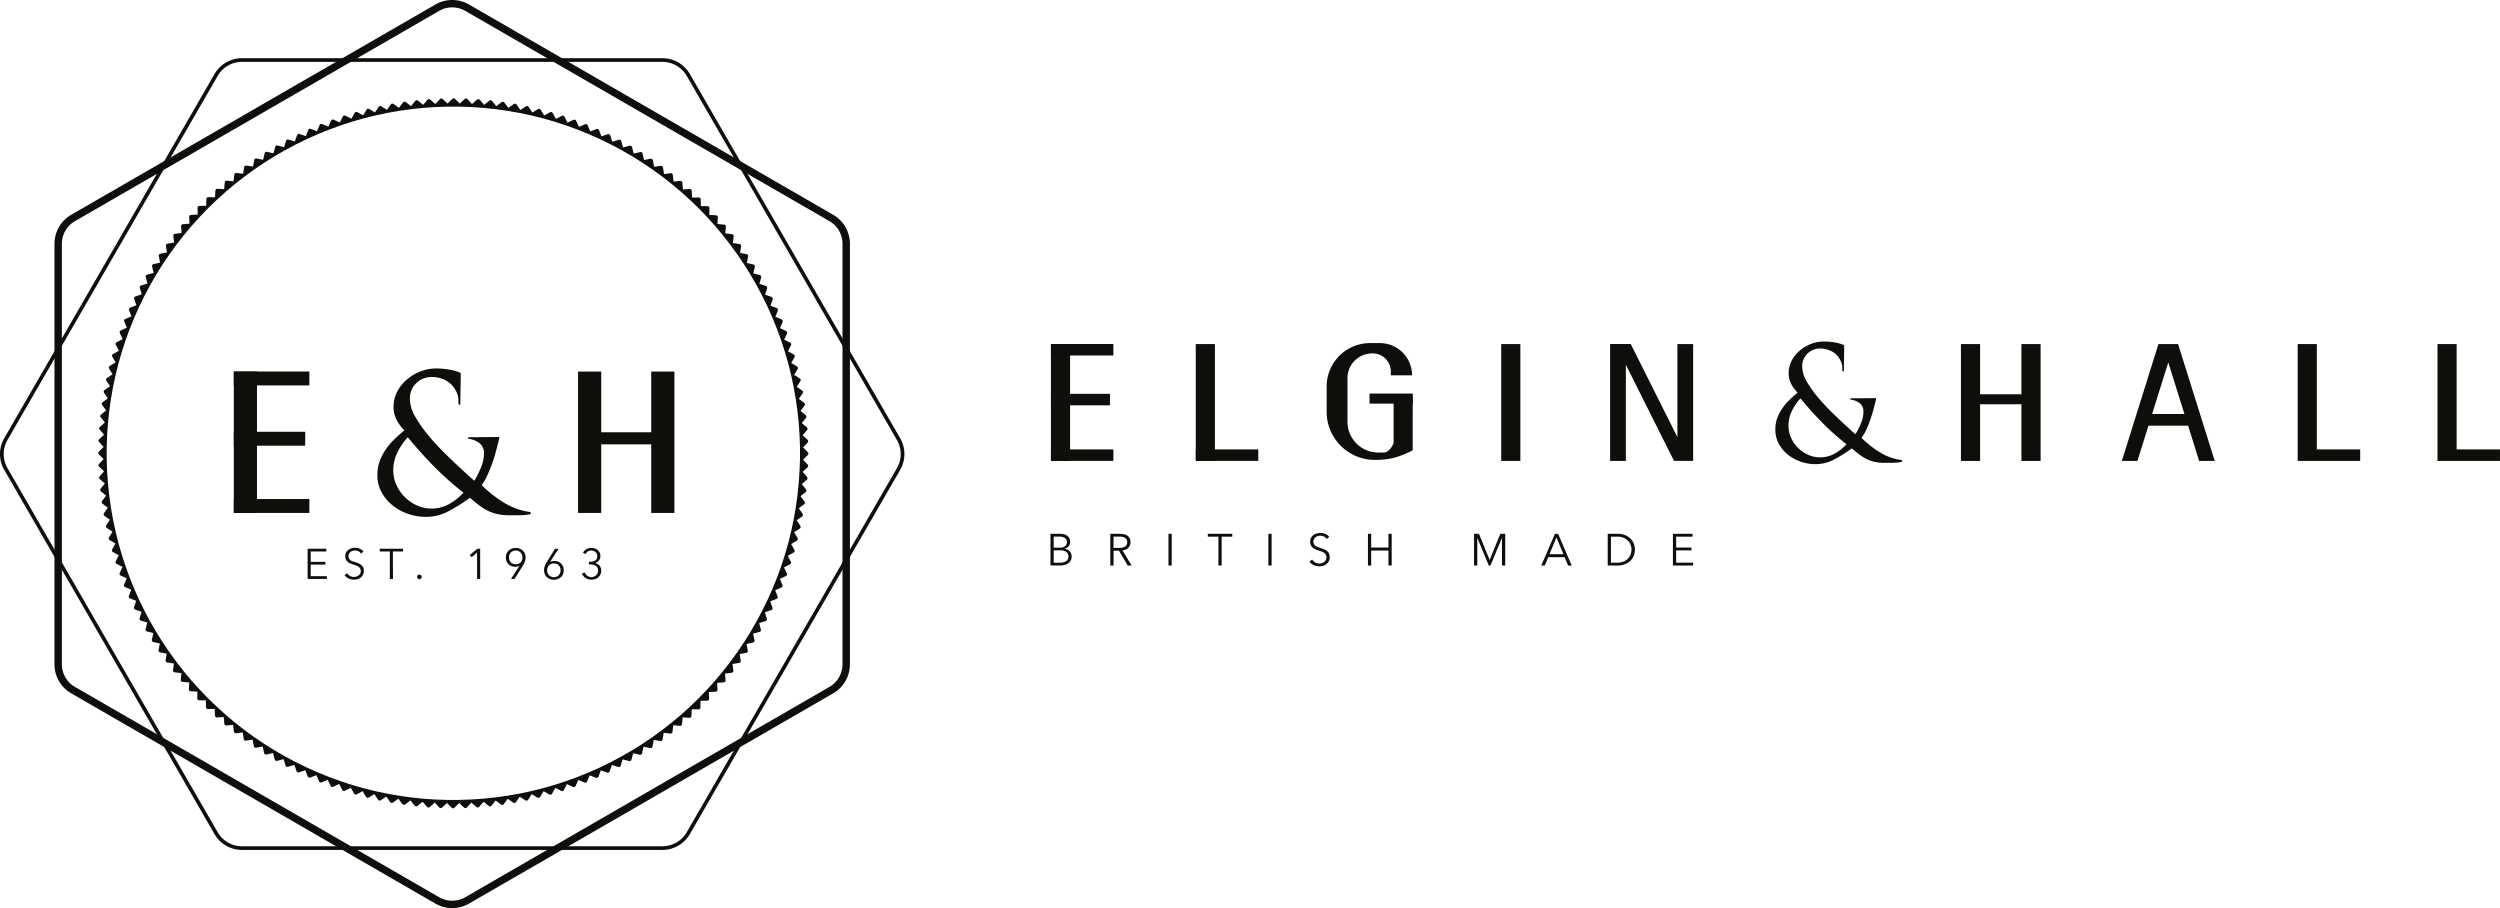 <svg xmlns:xlink="http://www.w3.org/1999/xlink" xmlns="http://www.w3.org/2000/svg" width="240.585" height="87.391" viewBox="0 0 240.585 87.391">
  <g id="Group_252" data-name="Group 252" transform="translate(-0.001 0)">
    <path id="Path_86" data-name="Path 86" d="M145.548,73.959h.908a1.776,1.776,0,0,1,.349.036.955.955,0,0,1,.317.126.674.674,0,0,1,.229.239.733.733,0,0,1,.088.379.648.648,0,0,1-.147.421.689.689,0,0,1-.4.235V75.4a.8.8,0,0,1,.492.231.718.718,0,0,1,.2.532.762.762,0,0,1-.079.347.78.78,0,0,1-.226.268,1.143,1.143,0,0,1-.357.169,1.713,1.713,0,0,1-.473.06h-.9Zm.31,1.336h.624a.985.985,0,0,0,.227-.027.609.609,0,0,0,.208-.088.467.467,0,0,0,.153-.165.5.5,0,0,0,.058-.254.488.488,0,0,0-.058-.249.5.5,0,0,0-.157-.165.664.664,0,0,0-.233-.092,1.382,1.382,0,0,0-.284-.028h-.539Zm0,1.447h.577a1.5,1.5,0,0,0,.321-.033.808.808,0,0,0,.267-.1.562.562,0,0,0,.183-.185.588.588,0,0,0-.136-.724.97.97,0,0,0-.579-.15h-.633Z" transform="translate(-44.455 -22.589)" fill="#0F0E0B"></path>
    <path id="Path_87" data-name="Path 87" d="M154.147,77.01h-.31V73.959h.9a1.9,1.9,0,0,1,.415.043.948.948,0,0,1,.333.14.672.672,0,0,1,.217.253.823.823,0,0,1,.078.379.739.739,0,0,1-.224.545.74.74,0,0,1-.245.162,1.057,1.057,0,0,1-.31.078l.892,1.452h-.38l-.845-1.427h-.517Zm0-1.694h.539a1.033,1.033,0,0,0,.578-.136.458.458,0,0,0,.2-.407.516.516,0,0,0-.057-.254.443.443,0,0,0-.154-.168.7.7,0,0,0-.242-.094,1.516,1.516,0,0,0-.315-.031h-.551Z" transform="translate(-46.986 -22.589)" fill="#0F0E0B"></path>
    <rect id="Rectangle_74" data-name="Rectangle 74" width="0.309" height="3.051" transform="translate(112.449 51.37)" fill="#0F0E0B"></rect>
    <path id="Path_88" data-name="Path 88" d="M168.677,77.01h-.31V74.234h-1.022v-.275H169.7v.275h-1.021Z" transform="translate(-51.112 -22.589)" fill="#0F0E0B"></path>
    <rect id="Rectangle_75" data-name="Rectangle 75" width="0.31" height="3.051" transform="translate(122.061 51.37)" fill="#0F0E0B"></rect>
    <path id="Path_89" data-name="Path 89" d="M183.086,74.416a.73.73,0,0,0-.255-.222.771.771,0,0,0-.374-.084.8.8,0,0,0-.228.034.681.681,0,0,0-.212.106.536.536,0,0,0-.152.179.519.519,0,0,0-.059.254.472.472,0,0,0,.056.241.541.541,0,0,0,.149.162.842.842,0,0,0,.211.11c.078.029.161.058.247.086.106.035.213.073.321.113a1.166,1.166,0,0,1,.29.157.775.775,0,0,1,.21.246.786.786,0,0,1,.082.377.829.829,0,0,1-.088.395.811.811,0,0,1-.227.274.929.929,0,0,1-.317.16,1.325,1.325,0,0,1-.36.051,1.375,1.375,0,0,1-.275-.028,1.264,1.264,0,0,1-.263-.084,1.047,1.047,0,0,1-.233-.142,1.064,1.064,0,0,1-.189-.2l.267-.2a.815.815,0,0,0,.279.274.78.78,0,0,0,.42.11.82.82,0,0,0,.237-.037.655.655,0,0,0,.217-.113.593.593,0,0,0,.159-.185.574.574,0,0,0,0-.521.546.546,0,0,0-.166-.177.968.968,0,0,0-.237-.119c-.089-.032-.181-.063-.279-.094s-.2-.068-.3-.108a1.022,1.022,0,0,1-.263-.158.752.752,0,0,1-.188-.239.779.779,0,0,1-.07-.349.768.768,0,0,1,.088-.379.8.8,0,0,1,.231-.263.943.943,0,0,1,.315-.151,1.292,1.292,0,0,1,.34-.047,1.169,1.169,0,0,1,.53.11.9.9,0,0,1,.331.26Z" transform="translate(-55.41 -22.555)" fill="#0F0E0B"></path>
    <path id="Path_90" data-name="Path 90" d="M189.533,73.959h.311v1.323h1.663V73.959h.311V77.01h-.311V75.566h-1.663V77.01h-.311Z" transform="translate(-57.889 -22.589)" fill="#0F0E0B"></path>
    <path id="Path_91" data-name="Path 91" d="M205.736,76.484h0l1.021-2.525h.475v3.051h-.311V74.36h-.008l-1.1,2.651h-.163l-1.1-2.651h-.009v2.651h-.309V73.959h.474Z" transform="translate(-62.377 -22.589)" fill="#0F0E0B"></path>
    <path id="Path_92" data-name="Path 92" d="M213.887,77.01h-.34l1.318-3.052h.3l1.31,3.052h-.344l-.338-.8h-1.577Zm.449-1.086h1.343l-.672-1.62Z" transform="translate(-65.223 -22.589)" fill="#0F0E0B"></path>
    <path id="Path_93" data-name="Path 93" d="M222.754,73.959h1.013a1.8,1.8,0,0,1,.57.094,1.555,1.555,0,0,1,.518.288,1.445,1.445,0,0,1,.372.477,1.634,1.634,0,0,1,0,1.334,1.467,1.467,0,0,1-.372.477,1.575,1.575,0,0,1-.518.285,1.778,1.778,0,0,1-.57.1h-1.013Zm.31,2.776h.617a1.53,1.53,0,0,0,.6-.108,1.253,1.253,0,0,0,.425-.282,1.157,1.157,0,0,0,.252-.4,1.306,1.306,0,0,0,0-.922,1.16,1.16,0,0,0-.252-.4,1.251,1.251,0,0,0-.425-.281,1.517,1.517,0,0,0-.6-.109h-.617Z" transform="translate(-68.036 -22.589)" fill="#0F0E0B"></path>
    <path id="Path_94" data-name="Path 94" d="M232.1,76.735h1.633v.276h-1.944V73.959h1.892v.275H232.1v1.048h1.479v.276H232.1Z" transform="translate(-70.797 -22.589)" fill="#0F0E0B"></path>
    <rect id="Rectangle_76" data-name="Rectangle 76" width="1.843" height="11.245" transform="translate(101.137 33.111)" fill="#0F0E0B"></rect>
    <rect id="Rectangle_77" data-name="Rectangle 77" width="1.844" height="11.245" transform="translate(115.074 33.111)" fill="#0F0E0B"></rect>
    <rect id="Rectangle_78" data-name="Rectangle 78" width="1.843" height="11.245" transform="translate(144.469 33.111)" fill="#0F0E0B"></rect>
    <path id="Path_95" data-name="Path 95" d="M192.1,52.77h-1.843v4.358c-.013.145-.42.938-.938.938h-.547a2.953,2.953,0,0,1-2.953-2.953V50.9a2.371,2.371,0,0,1,2.371-2.371h.057a1.74,1.74,0,0,1,1.74,1.739v.367h2.045a3.1,3.1,0,0,0-3.1-3.1h-.945a4.175,4.175,0,0,0-4.175,4.175v2.435a4.632,4.632,0,0,0,4.631,4.631,8.048,8.048,0,0,0,1.8-.185,9.417,9.417,0,0,0,1.846-.737q0-1.656,0-3.312Z" transform="translate(-56.142 -14.518)" fill="#0F0E0B"></path>
    <path id="Path_96" data-name="Path 96" d="M231.076,47.669h-1.517v8.956l-4.49-8.959-1.986,0V58.914H224.6V49.662l4.633,9.248,1.843,0Z" transform="translate(-68.136 -14.559)" fill="#0F0E0B"></path>
    <rect id="Rectangle_79" data-name="Rectangle 79" width="6.009" height="1.106" transform="translate(101.137 33.106)" fill="#0F0E0B"></rect>
    <rect id="Rectangle_80" data-name="Rectangle 80" width="6.009" height="1.106" transform="translate(101.137 43.249)" fill="#0F0E0B"></rect>
    <rect id="Rectangle_81" data-name="Rectangle 81" width="6.01" height="1.106" transform="translate(115.08 43.249)" fill="#0F0E0B"></rect>
    <path id="Path_97" data-name="Path 97" d="M324.364,57.808h-4.172V47.671h-1.844V58.916h1.844v0h4.172Z" transform="translate(-97.233 -14.56)" fill="#0F0E0B"></path>
    <path id="Path_98" data-name="Path 98" d="M343.735,57.808h-4.173V47.671H337.72V58.916h1.842v0h4.173Z" transform="translate(-103.15 -14.56)" fill="#0F0E0B"></path>
    <rect id="Rectangle_82" data-name="Rectangle 82" width="5.679" height="1.106" transform="translate(101.137 37.9)" fill="#0F0E0B"></rect>
    <path id="Path_99" data-name="Path 99" d="M277.515,47.67V52.5h-3.978V47.67h-1.844V58.916h1.844V53.465h3.978v5.451h1.844V47.67Z" transform="translate(-82.983 -14.56)" fill="#0F0E0B"></path>
    <path id="Path_100" data-name="Path 100" d="M301.425,58.915h1.5L299.4,47.67h-1.889l-3.524,11.245h1.5l1.063-3.392h3.813ZM296.9,54.4l1.556-4.965,1.554,4.965Z" transform="translate(-89.793 -14.56)" fill="#0F0E0B"></path>
    <rect id="Rectangle_83" data-name="Rectangle 83" width="4.164" height="0.968" transform="translate(131.795 37.874)" fill="#0F0E0B"></rect>
    <path id="Path_101" data-name="Path 101" d="M257.911,58.946a4.316,4.316,0,0,1-.439.035c-.159.008-.318.01-.475.01h-.513a4.363,4.363,0,0,1-.943-.092,3.471,3.471,0,0,1-.768-.266,4.224,4.224,0,0,1-.705-.438q-.346-.266-.731-.594a13.935,13.935,0,0,1-1.647,1.043,3.86,3.86,0,0,1-1.866.476,4.222,4.222,0,0,1-1.4-.24,4.061,4.061,0,0,1-1.227-.667,3.42,3.42,0,0,1-.877-1.043,2.8,2.8,0,0,1-.339-1.38,3.135,3.135,0,0,1,.182-1.1,4.279,4.279,0,0,1,.476-.924,5.326,5.326,0,0,1,.677-.806c.256-.248.524-.49.806-.722a3.468,3.468,0,0,1-.613-.831,2.184,2.184,0,0,1-.247-1.034,2.575,2.575,0,0,1,.294-1.218,3.2,3.2,0,0,1,.777-.968,3.693,3.693,0,0,1,1.088-.642,3.433,3.433,0,0,1,1.226-.229,6.447,6.447,0,0,1,.96.074,4.278,4.278,0,0,1,.943.255c.036,0,.053.053.053.09,0,.786-.025,1.566-.025,2.416a.09.09,0,0,1-.093.047.058.058,0,0,1-.053-.065l-.012-.323a1.453,1.453,0,0,0-.2-.711,1.87,1.87,0,0,0-.449-.586,2.105,2.105,0,0,0-.667-.383,2.251,2.251,0,0,0-.767-.138,1.74,1.74,0,0,0-1.272.494,1.693,1.693,0,0,0-.5,1.263,2.917,2.917,0,0,0,.449,1.436,10.715,10.715,0,0,0,1.115,1.564,20.931,20.931,0,0,0,1.436,1.526q.77.743,1.41,1.327c.133.122.261.237.383.347s.232.208.329.292a7.5,7.5,0,0,0,.531-1.051,2.918,2.918,0,0,0,.237-1.108.987.987,0,0,0-.347-.823,1.768,1.768,0,0,0-.86-.348c-.037-.011-.055-.029-.055-.055a.074.074,0,0,1,.055-.074c.763,0,1.816-.015,2.394-.015a.105.105,0,0,1,.037.073c-.061.257-.2.815-.29,1.134s-.186.633-.3.95-.242.622-.375.914a3.787,3.787,0,0,1-.44.75,9.6,9.6,0,0,0,1.776,1.4,5.276,5.276,0,0,0,2.1.74l.038.146a1.073,1.073,0,0,1-.274.066M250.473,55.1Q249.383,54,248.4,52.788A4.92,4.92,0,0,0,247.573,54a3.191,3.191,0,0,0-.329,1.408,2.821,2.821,0,0,0,.247,1.171,3.243,3.243,0,0,0,1.637,1.637,2.8,2.8,0,0,0,1.171.247,2.845,2.845,0,0,0,1.383-.355,4.412,4.412,0,0,0,1.143-.906,23.95,23.95,0,0,1-2.352-2.1" transform="translate(-75.13 -14.452)" fill="#0F0E0B"></path>
    <path id="Path_102" data-name="Path 102" d="M42.919,78.671h1.557v.262H42.623V76.025h1.8v.263H42.919v1h1.409v.263H42.919Z" transform="translate(-13.018 -23.22)" fill="#0F0E0B"></path>
    <path id="Path_103" data-name="Path 103" d="M49.33,76.461a.7.7,0,0,0-.242-.211.737.737,0,0,0-.357-.081.806.806,0,0,0-.218.033.645.645,0,0,0-.2.1.525.525,0,0,0-.146.171.52.52,0,0,0-.056.242.456.456,0,0,0,.054.23.5.5,0,0,0,.141.154.824.824,0,0,0,.2.1q.111.042.235.081c.1.034.2.069.3.108a1.112,1.112,0,0,1,.276.149.687.687,0,0,1,.279.594.767.767,0,0,1-.3.637.91.91,0,0,1-.3.152,1.234,1.234,0,0,1-.343.049,1.408,1.408,0,0,1-.263-.026,1.215,1.215,0,0,1-.251-.081,1.008,1.008,0,0,1-.222-.135.977.977,0,0,1-.181-.19l.255-.188a.773.773,0,0,0,.265.26.756.756,0,0,0,.4.1.768.768,0,0,0,.226-.035.63.63,0,0,0,.207-.106.591.591,0,0,0,.152-.176.547.547,0,0,0,0-.5.539.539,0,0,0-.158-.169.993.993,0,0,0-.226-.113c-.085-.031-.174-.06-.267-.09s-.191-.065-.284-.1a.981.981,0,0,1-.251-.15.733.733,0,0,1-.179-.228.749.749,0,0,1-.067-.333.731.731,0,0,1,.084-.361.757.757,0,0,1,.219-.251.915.915,0,0,1,.3-.144,1.19,1.19,0,0,1,.324-.046,1.123,1.123,0,0,1,.5.1.862.862,0,0,1,.316.249Z" transform="translate(-14.581 -23.188)" fill="#0F0E0B"></path>
    <path id="Path_104" data-name="Path 104" d="M53.889,78.934h-.3V76.288h-.973v-.263h2.242v.263h-.974Z" transform="translate(-16.072 -23.221)" fill="#0F0E0B"></path>
    <path id="Path_105" data-name="Path 105" d="M58.229,79.832a.223.223,0,0,1-.061.154.223.223,0,0,1-.321,0,.223.223,0,0,1-.061-.154.22.22,0,0,1,.061-.154.223.223,0,0,1,.321,0,.22.22,0,0,1,.061.154" transform="translate(-17.649 -24.315)" fill="#0F0E0B"></path>
    <path id="Path_106" data-name="Path 106" d="M66.093,78.934h-.3V76.391l-.526.448-.18-.206.739-.608h.263Z" transform="translate(-19.881 -23.221)" fill="#0F0E0B"></path>
    <path id="Path_107" data-name="Path 107" d="M71.4,77.632l-.007-.008a.53.53,0,0,1-.186.078.957.957,0,0,1-.23.029.925.925,0,0,1-.351-.066.827.827,0,0,1-.469-.467.965.965,0,0,1-.067-.363.98.98,0,0,1,.069-.372.82.82,0,0,1,.2-.29.941.941,0,0,1,.3-.187,1.036,1.036,0,0,1,.379-.068,1.024,1.024,0,0,1,.378.068.936.936,0,0,1,.3.187.826.826,0,0,1,.2.29.98.98,0,0,1,.069.372,1.109,1.109,0,0,1-.078.419,2.653,2.653,0,0,1-.184.37L70.924,78.9h-.341Zm.284-.8a.718.718,0,0,0-.048-.263.6.6,0,0,0-.133-.212.631.631,0,0,0-.2-.14.664.664,0,0,0-.263-.051.653.653,0,0,0-.262.051.63.63,0,0,0-.206.14.6.6,0,0,0-.133.212.732.732,0,0,0-.047.263.743.743,0,0,0,.045.26.6.6,0,0,0,.129.209.589.589,0,0,0,.206.138.712.712,0,0,0,.269.049.7.7,0,0,0,.269-.049.58.58,0,0,0,.206-.138.588.588,0,0,0,.128-.209.728.728,0,0,0,.046-.26" transform="translate(-21.407 -23.188)" fill="#0F0E0B"></path>
    <path id="Path_108" data-name="Path 108" d="M75.964,77.3l.008.008a.52.52,0,0,1,.185-.078,1,1,0,0,1,.23-.028.925.925,0,0,1,.351.066.87.87,0,0,1,.282.183.844.844,0,0,1,.188.284,1.031,1.031,0,0,1,0,.737.828.828,0,0,1-.2.288.936.936,0,0,1-.3.187,1.083,1.083,0,0,1-.756,0,.94.94,0,0,1-.3-.187.83.83,0,0,1-.2-.288.971.971,0,0,1-.069-.374,1.123,1.123,0,0,1,.077-.419,2.588,2.588,0,0,1,.185-.37l.792-1.277h.341Zm-.284.8a.713.713,0,0,0,.048.265.628.628,0,0,0,.133.21.679.679,0,0,0,.731.14.638.638,0,0,0,.2-.14.6.6,0,0,0,.134-.21.713.713,0,0,0,.048-.265.728.728,0,0,0-.046-.26.605.605,0,0,0-.129-.21.6.6,0,0,0-.2-.138.761.761,0,0,0-.539,0,.588.588,0,0,0-.2.138.628.628,0,0,0-.13.21.728.728,0,0,0-.045.26" transform="translate(-23.025 -23.221)" fill="#0F0E0B"></path>
    <path id="Path_109" data-name="Path 109" d="M81.3,77.249h.127a1.141,1.141,0,0,0,.263-.029.624.624,0,0,0,.216-.091.46.46,0,0,0,.146-.167.581.581,0,0,0,.008-.47.5.5,0,0,0-.125-.173.6.6,0,0,0-.185-.111.633.633,0,0,0-.219-.04.625.625,0,0,0-.327.086.618.618,0,0,0-.228.256l-.251-.131a.875.875,0,0,1,.345-.348.993.993,0,0,1,.476-.114,1,1,0,0,1,.328.053.813.813,0,0,1,.272.149.709.709,0,0,1,.188.245.782.782,0,0,1,.067.334.657.657,0,0,1-.143.433.686.686,0,0,1-.361.232v.008a.763.763,0,0,1,.417.24.7.7,0,0,1,.167.483.856.856,0,0,1-.077.372.8.8,0,0,1-.2.274.857.857,0,0,1-.3.173,1.049,1.049,0,0,1-.36.06,1,1,0,0,1-.558-.154.955.955,0,0,1-.361-.442l.279-.1a.648.648,0,0,0,.246.327.7.7,0,0,0,.395.117.7.7,0,0,0,.241-.044.608.608,0,0,0,.2-.124.591.591,0,0,0,.142-.194.617.617,0,0,0,.053-.263.555.555,0,0,0-.063-.278.5.5,0,0,0-.17-.182.717.717,0,0,0-.243-.1,1.191,1.191,0,0,0-.279-.031H81.3Z" transform="translate(-24.625 -23.188)" fill="#0F0E0B"></path>
    <rect id="Rectangle_84" data-name="Rectangle 84" width="2.231" height="13.606" transform="translate(22.501 35.758)" fill="#0F0E0B"></rect>
    <rect id="Rectangle_85" data-name="Rectangle 85" width="7.272" height="1.338" transform="translate(22.501 35.752)" fill="#0F0E0B"></rect>
    <rect id="Rectangle_86" data-name="Rectangle 86" width="7.272" height="1.338" transform="translate(22.501 48.024)" fill="#0F0E0B"></rect>
    <rect id="Rectangle_87" data-name="Rectangle 87" width="6.871" height="1.339" transform="translate(22.501 41.552)" fill="#0F0E0B"></rect>
    <path id="Path_110" data-name="Path 110" d="M87.133,51.481v5.842H82.321V51.481H80.09V65.087h2.231v-6.6h4.812v6.6h2.231V51.481Z" transform="translate(-24.462 -15.724)" fill="#0F0E0B"></path>
    <path id="Path_111" data-name="Path 111" d="M66.732,65.125a5.2,5.2,0,0,1-.531.043c-.192.008-.385.012-.576.012H65a5.287,5.287,0,0,1-1.14-.111,4.131,4.131,0,0,1-.93-.322,5.114,5.114,0,0,1-.852-.531q-.42-.321-.885-.719a16.652,16.652,0,0,1-1.993,1.261,4.671,4.671,0,0,1-2.259.576,5.1,5.1,0,0,1-1.691-.289,4.911,4.911,0,0,1-1.484-.808,4.134,4.134,0,0,1-1.063-1.261,3.388,3.388,0,0,1-.409-1.671,3.808,3.808,0,0,1,.219-1.328,5.192,5.192,0,0,1,.576-1.118,6.342,6.342,0,0,1,.82-.974q.465-.452.974-.875A4.176,4.176,0,0,1,54.146,56a2.654,2.654,0,0,1-.3-1.25,3.114,3.114,0,0,1,.356-1.474,3.9,3.9,0,0,1,.939-1.171,4.5,4.5,0,0,1,1.318-.777,4.157,4.157,0,0,1,1.484-.277,7.8,7.8,0,0,1,1.162.091,5.148,5.148,0,0,1,1.141.308c.044,0,.065.064.065.109,0,.951-.032,1.9-.032,2.923a.11.11,0,0,1-.112.057.071.071,0,0,1-.065-.078l-.014-.391a1.766,1.766,0,0,0-.241-.859,2.249,2.249,0,0,0-.542-.709,2.511,2.511,0,0,0-.808-.464,2.712,2.712,0,0,0-.929-.167,2.1,2.1,0,0,0-1.539.6A2.045,2.045,0,0,0,55.42,54a3.532,3.532,0,0,0,.542,1.738,12.894,12.894,0,0,0,1.35,1.891q.807.953,1.736,1.848t1.707,1.606c.16.147.316.287.463.42s.281.252.4.354a9.087,9.087,0,0,0,.642-1.271,3.542,3.542,0,0,0,.287-1.341,1.2,1.2,0,0,0-.421-1,2.14,2.14,0,0,0-1.04-.421c-.044-.014-.067-.035-.067-.067a.088.088,0,0,1,.067-.089c.923,0,2.2-.019,2.9-.019a.13.13,0,0,1,.044.089c-.074.31-.248.986-.35,1.371s-.226.767-.366,1.149-.292.753-.454,1.107a4.685,4.685,0,0,1-.533.908,11.625,11.625,0,0,0,2.148,1.695,6.4,6.4,0,0,0,2.545.9l.046.177a1.3,1.3,0,0,1-.333.078m-9-4.65q-1.318-1.339-2.512-2.8a5.971,5.971,0,0,0-1,1.462,3.847,3.847,0,0,0-.4,1.7,3.416,3.416,0,0,0,.3,1.417,3.922,3.922,0,0,0,1.98,1.981,3.393,3.393,0,0,0,1.417.3,3.43,3.43,0,0,0,1.672-.431,5.327,5.327,0,0,0,1.385-1.1,29.044,29.044,0,0,1-2.846-2.535" transform="translate(-15.974 -15.593)" fill="#0F0E0B"></path>
    <path id="Path_112" data-name="Path 112" d="M45.824,87.391a3.212,3.212,0,0,1-1.609-.43L9.159,66.721A3.222,3.222,0,0,1,7.55,63.935V23.456a3.226,3.226,0,0,1,1.609-2.787L44.214.43a3.228,3.228,0,0,1,3.219,0L82.488,20.669a3.227,3.227,0,0,1,1.61,2.787V63.935a3.225,3.225,0,0,1-1.61,2.787L47.433,86.961a3.214,3.214,0,0,1-1.609.43m0-86.679a2.513,2.513,0,0,0-1.253.334L9.515,21.286a2.514,2.514,0,0,0-1.253,2.171V63.935A2.51,2.51,0,0,0,9.515,66.1L44.571,86.345a2.518,2.518,0,0,0,2.506,0L82.132,66.1a2.51,2.51,0,0,0,1.252-2.17V23.456a2.512,2.512,0,0,0-1.252-2.171L47.077,1.046A2.513,2.513,0,0,0,45.824.712" transform="translate(-2.306 0)" fill="#0F0E0B"></path>
    <path id="Path_113" data-name="Path 113" d="M81.9,47.67l-.455-.454.439-.472a.186.186,0,0,0-.008-.263l-.472-.44.423-.487a.186.186,0,0,0-.018-.263l-.486-.422.406-.5a.187.187,0,0,0-.028-.262l-.5-.406.388-.516a.187.187,0,0,0-.037-.26l-.514-.388.37-.528a.185.185,0,0,0-.047-.259l-.526-.37.351-.541a.187.187,0,0,0-.055-.258l-.54-.35.333-.554a.187.187,0,0,0-.064-.256l-.552-.332.313-.565a.185.185,0,0,0-.072-.252l-.564-.313.293-.574a.186.186,0,0,0-.081-.251l-.574-.292.274-.586a.188.188,0,0,0-.09-.248l-.584-.272.253-.594a.186.186,0,0,0-.1-.244l-.592-.252.231-.6a.186.186,0,0,0-.108-.24l-.6-.231.21-.61a.185.185,0,0,0-.115-.236l-.609-.21.188-.618a.186.186,0,0,0-.123-.232l-.616-.189.167-.623a.185.185,0,0,0-.131-.227l-.622-.167.145-.629a.187.187,0,0,0-.14-.224l-.627-.144.122-.634a.184.184,0,0,0-.146-.218l-.633-.122.1-.638a.186.186,0,0,0-.155-.213l-.636-.1.078-.64a.186.186,0,0,0-.162-.208l-.64-.078.056-.643a.185.185,0,0,0-.169-.2l-.642-.056.034-.645a.185.185,0,0,0-.176-.194l-.644-.035.012-.644A.186.186,0,0,0,72.25,24l-.644-.011-.011-.646a.186.186,0,0,0-.19-.182l-.643.011-.034-.645a.186.186,0,0,0-.2-.176l-.643.033-.057-.642a.186.186,0,0,0-.2-.169l-.642.056-.078-.64a.187.187,0,0,0-.208-.163l-.639.079-.1-.638a.187.187,0,0,0-.213-.155l-.636.1-.124-.634a.185.185,0,0,0-.217-.147l-.633.124L66,18.932a.184.184,0,0,0-.223-.138l-.628.144-.167-.623a.188.188,0,0,0-.229-.133l-.622.168-.19-.618a.185.185,0,0,0-.232-.123l-.615.188-.21-.61a.185.185,0,0,0-.237-.115l-.608.209-.232-.6a.186.186,0,0,0-.24-.106l-.6.231-.252-.594a.187.187,0,0,0-.244-.1l-.592.253-.274-.586a.186.186,0,0,0-.247-.09l-.584.272-.293-.575a.184.184,0,0,0-.249-.081l-.574.292-.313-.564a.185.185,0,0,0-.253-.073l-.563.312-.333-.552a.186.186,0,0,0-.256-.064l-.552.332-.351-.542a.186.186,0,0,0-.257-.055l-.54.351-.37-.529a.186.186,0,0,0-.26-.045l-.527.369-.388-.515a.187.187,0,0,0-.26-.038l-.515.388-.406-.5a.188.188,0,0,0-.262-.027l-.5.406-.422-.488a.187.187,0,0,0-.263-.018l-.486.423-.44-.473a.187.187,0,0,0-.263-.008l-.472.439-.456-.457a.186.186,0,0,0-.263,0l-.456.456-.472-.44a.186.186,0,0,0-.263.009l-.439.472-.488-.424a.186.186,0,0,0-.263.019l-.422.486-.5-.406a.187.187,0,0,0-.261.028l-.406.5-.515-.389a.187.187,0,0,0-.26.036l-.388.515-.529-.371a.186.186,0,0,0-.259.047l-.37.528-.542-.351a.185.185,0,0,0-.257.054l-.351.54-.553-.332a.185.185,0,0,0-.255.063l-.331.552-.565-.312a.185.185,0,0,0-.253.072l-.313.563-.574-.293a.188.188,0,0,0-.251.081l-.292.574-.584-.272a.187.187,0,0,0-.248.09l-.272.583-.595-.252a.185.185,0,0,0-.244.1l-.251.592-.6-.231a.186.186,0,0,0-.241.106l-.231.6-.611-.21a.187.187,0,0,0-.236.115l-.21.609-.617-.189a.187.187,0,0,0-.233.124l-.188.615-.624-.166a.186.186,0,0,0-.229.131l-.166.622-.629-.145a.186.186,0,0,0-.224.14l-.145.627-.633-.123a.185.185,0,0,0-.217.147l-.124.631-.637-.1a.187.187,0,0,0-.213.155l-.1.636-.64-.078a.187.187,0,0,0-.208.162l-.078.639-.642-.056a.188.188,0,0,0-.2.169l-.056.642-.645-.034a.186.186,0,0,0-.2.176l-.033.643-.646-.011a.185.185,0,0,0-.189.182L24,23.962l-.645.012a.185.185,0,0,0-.183.189l.012.644-.645.033a.187.187,0,0,0-.176.2l.034.642-.643.056a.187.187,0,0,0-.169.2l.056.642-.64.078a.185.185,0,0,0-.162.206l.078.64-.637.1a.188.188,0,0,0-.156.213l.1.636-.633.124a.185.185,0,0,0-.147.218l.122.633-.629.145a.186.186,0,0,0-.139.223l.144.627-.623.167a.186.186,0,0,0-.131.228l.166.622-.616.189a.186.186,0,0,0-.124.232l.188.615-.61.211a.186.186,0,0,0-.116.236l.21.608-.6.231a.186.186,0,0,0-.106.241l.231.6-.595.252a.187.187,0,0,0-.1.244l.251.592-.585.273a.186.186,0,0,0-.09.247l.272.584-.574.292a.185.185,0,0,0-.081.25l.292.574-.564.313a.185.185,0,0,0-.072.252l.313.564-.554.332a.188.188,0,0,0-.064.256l.332.552-.541.351a.186.186,0,0,0-.055.258l.351.54-.528.371a.186.186,0,0,0-.047.259l.37.527-.515.388a.186.186,0,0,0-.037.26l.388.515-.5.406a.186.186,0,0,0-.028.261l.406.5-.487.424a.186.186,0,0,0-.018.263l.422.485-.472.442a.185.185,0,0,0-.009.262l.439.472-.456.456a.187.187,0,0,0,0,.263l.456.456-.44.472a.186.186,0,0,0,.009.263l.471.44-.423.487a.187.187,0,0,0,.018.263l.486.422-.407.5a.187.187,0,0,0,.028.262l.5.406-.388.514a.187.187,0,0,0,.037.262l.514.387-.37.529a.185.185,0,0,0,.047.259l.527.37-.352.541a.185.185,0,0,0,.056.256l.54.352-.333.553a.186.186,0,0,0,.063.256l.553.331-.313.565a.188.188,0,0,0,.072.254l.564.311-.293.575a.187.187,0,0,0,.081.251l.574.292-.272.585a.185.185,0,0,0,.09.247l.584.273-.254.594a.188.188,0,0,0,.1.244l.592.251-.231.6a.186.186,0,0,0,.108.24l.6.231-.21.61a.186.186,0,0,0,.115.236l.609.21-.188.617a.185.185,0,0,0,.123.231l.616.189-.167.623a.187.187,0,0,0,.131.229l.622.167-.144.629a.185.185,0,0,0,.139.224l.628.144-.123.633a.186.186,0,0,0,.147.219l.633.124-.1.637a.187.187,0,0,0,.155.213l.636.1-.078.64a.186.186,0,0,0,.162.207l.64.078-.056.643a.186.186,0,0,0,.169.2l.642.056-.033.644a.186.186,0,0,0,.176.2l.644.033-.012.646a.185.185,0,0,0,.183.189l.643.011.012.645a.187.187,0,0,0,.189.184l.643-.012.035.645a.186.186,0,0,0,.2.176l.643-.035.056.644a.187.187,0,0,0,.2.169l.642-.056.078.64a.188.188,0,0,0,.208.162l.64-.078.1.638a.186.186,0,0,0,.213.154l.636-.1.124.633a.185.185,0,0,0,.217.147L29.436,76l.146.628a.186.186,0,0,0,.223.14l.627-.145.167.623a.185.185,0,0,0,.228.132l.623-.167.188.617a.186.186,0,0,0,.232.124l.617-.188.21.61a.187.187,0,0,0,.237.115l.609-.21.231.6a.184.184,0,0,0,.24.106l.6-.23.252.594a.185.185,0,0,0,.243.1L35.7,79.2l.273.583a.184.184,0,0,0,.247.091l.584-.272.293.575a.185.185,0,0,0,.25.081l.574-.292.313.565a.188.188,0,0,0,.254.072l.563-.313.333.554a.185.185,0,0,0,.255.063l.552-.332.351.542a.186.186,0,0,0,.258.053l.54-.35.37.529a.186.186,0,0,0,.259.045l.528-.37.389.516a.186.186,0,0,0,.26.035l.515-.387.406.5a.185.185,0,0,0,.262.028l.5-.4.423.487a.187.187,0,0,0,.263.019L46,81.394l.44.472a.185.185,0,0,0,.263.01l.471-.44.457.456a.186.186,0,0,0,.263,0l.455-.455.472.44a.186.186,0,0,0,.263-.009l.439-.472.488.423a.186.186,0,0,0,.263-.017l.423-.488.5.406a.185.185,0,0,0,.262-.026l.4-.5.516.388a.186.186,0,0,0,.26-.038l.388-.513.529.369a.186.186,0,0,0,.259-.044l.37-.528.542.351a.186.186,0,0,0,.258-.055l.35-.54.553.333a.188.188,0,0,0,.256-.065l.331-.552.565.314a.187.187,0,0,0,.253-.073l.312-.563.574.293a.189.189,0,0,0,.251-.081l.292-.574.584.273a.186.186,0,0,0,.249-.091l.272-.583.595.252a.187.187,0,0,0,.243-.1l.253-.593.6.231a.186.186,0,0,0,.24-.108l.231-.6.609.21a.187.187,0,0,0,.238-.116l.209-.609.617.189a.185.185,0,0,0,.232-.123l.188-.616.624.167a.187.187,0,0,0,.228-.132l.167-.622.629.145a.187.187,0,0,0,.223-.14l.145-.628.633.123A.186.186,0,0,0,66.954,76l.123-.633.638.1a.185.185,0,0,0,.213-.154l.1-.636.64.078a.186.186,0,0,0,.208-.162l.078-.64.643.056a.186.186,0,0,0,.2-.168l.056-.642.645.034a.187.187,0,0,0,.2-.176l.034-.644.645.012a.187.187,0,0,0,.189-.184l.012-.643.645-.011A.186.186,0,0,0,72.4,71.4l-.011-.645.644-.034a.185.185,0,0,0,.176-.2l-.033-.644.643-.056a.186.186,0,0,0,.169-.2l-.056-.64.64-.079a.185.185,0,0,0,.161-.208l-.078-.639.638-.1a.187.187,0,0,0,.155-.214l-.1-.636.633-.122a.185.185,0,0,0,.147-.218l-.123-.633.629-.145a.187.187,0,0,0,.14-.222l-.145-.629.623-.166a.186.186,0,0,0,.132-.228l-.167-.622.617-.189a.186.186,0,0,0,.124-.233l-.188-.617.61-.209a.187.187,0,0,0,.115-.238l-.209-.609.6-.231a.185.185,0,0,0,.107-.24l-.231-.6.595-.252a.186.186,0,0,0,.1-.244l-.251-.592.586-.274a.186.186,0,0,0,.09-.247l-.272-.584.575-.294a.185.185,0,0,0,.081-.249l-.293-.574.565-.313a.186.186,0,0,0,.072-.254l-.312-.564.553-.332a.185.185,0,0,0,.064-.254l-.333-.553.542-.352a.185.185,0,0,0,.055-.256l-.351-.541.529-.37A.185.185,0,0,0,81.4,53.6l-.369-.529.515-.388a.186.186,0,0,0,.037-.26l-.388-.513.5-.406a.186.186,0,0,0,.027-.262l-.4-.5.487-.423a.187.187,0,0,0,.018-.263l-.422-.486.472-.44a.185.185,0,0,0,.008-.263l-.438-.472.456-.457a.187.187,0,0,0,0-.263m-.755.692L81.1,49.526l-.081,1.163L80.9,51.846,80.74,53l-.2,1.148L80.3,55.284l-.281,1.131-.321,1.119-.36,1.107-.4,1.1L78.5,60.816l-.474,1.063-.511,1.047-.547,1.029-.582,1.007-.616.988-.652.965-.685.943-.716.918-.749.892-.779.865-.81.838-.837.809-.865.779-.891.748-.918.717-.943.683-.965.652-.987.617-1.009.581-1.028.547-1.047.511-1.064.474-1.08.436-1.094.4-1.107.36-1.12.321-1.129.281-1.139.242-1.147.2-1.153.162-1.158.122-1.162.081-1.164.042H47.206L46.043,81.1l-1.162-.08-1.159-.123-1.154-.162-1.146-.2-1.14-.242-1.129-.281-1.12-.321-1.107-.36-1.093-.4-1.081-.436-1.063-.474-1.047-.511-1.029-.547L30.6,76.378l-.988-.618-.964-.651-.943-.683-.918-.717L25.9,72.96l-.865-.779-.838-.809-.808-.838-.781-.865-.748-.891-.717-.918-.684-.943-.652-.965-.617-.988-.583-1.007-.547-1.029-.511-1.047-.473-1.063-.436-1.079-.4-1.1-.36-1.106-.321-1.12-.281-1.13-.242-1.138L14.836,53l-.162-1.152-.122-1.158-.081-1.163-.041-1.163V47.2l.041-1.165.081-1.162.122-1.158.162-1.152.2-1.147.242-1.139.281-1.13.322-1.12.359-1.107.4-1.095.436-1.079.473-1.065.511-1.046.547-1.029.582-1.009.617-.988.652-.965.684-.942.717-.917.749-.893.779-.866.809-.837.838-.809L25.9,22.6l.892-.749.918-.717.943-.684.964-.652.988-.617,1.009-.583,1.028-.545,1.047-.511,1.063-.473,1.08-.437,1.094-.4,1.107-.36,1.12-.322,1.13-.283,1.138-.241,1.148-.2,1.153-.163,1.159-.121,1.161-.082,1.163-.04H48.37l1.164.04,1.162.082,1.158.121,1.154.163,1.146.2,1.14.242,1.129.282,1.12.322,1.108.36,1.093.4,1.081.438,1.064.473,1.046.511,1.029.545,1.009.583.987.617.965.652.943.684.918.717.892.748.866.779.836.809.809.837.78.866.749.893.717.917.684.942.652.966.616.987.582,1.009.547,1.029.511,1.045.472,1.065.438,1.08.4,1.094.36,1.108.321,1.119.281,1.13.242,1.139.2,1.147.161,1.154.123,1.157.081,1.162.041,1.165Z" transform="translate(-4.16 -4.158)" fill="#0F0E0B"></path>
    <path id="Path_114" data-name="Path 114" d="M63.758,84.254H23.279a3.047,3.047,0,0,1-2.633-1.52L.406,47.677a3.053,3.053,0,0,1,0-3.04L20.646,9.582a3.05,3.05,0,0,1,2.633-1.52H63.758a3.05,3.05,0,0,1,2.632,1.52L86.63,44.637a3.05,3.05,0,0,1,0,3.04L66.39,82.733a3.046,3.046,0,0,1-2.632,1.52M.714,47.5l20.24,35.055A2.689,2.689,0,0,0,23.279,83.9H63.758a2.691,2.691,0,0,0,2.324-1.343L86.321,47.5a2.689,2.689,0,0,0,0-2.685L66.082,9.76a2.694,2.694,0,0,0-2.324-1.342H23.279A2.691,2.691,0,0,0,20.955,9.76L.714,44.815a2.7,2.7,0,0,0,0,2.685" transform="translate(0 -2.462)" fill="#0F0E0B"></path>
  </g>
</svg>